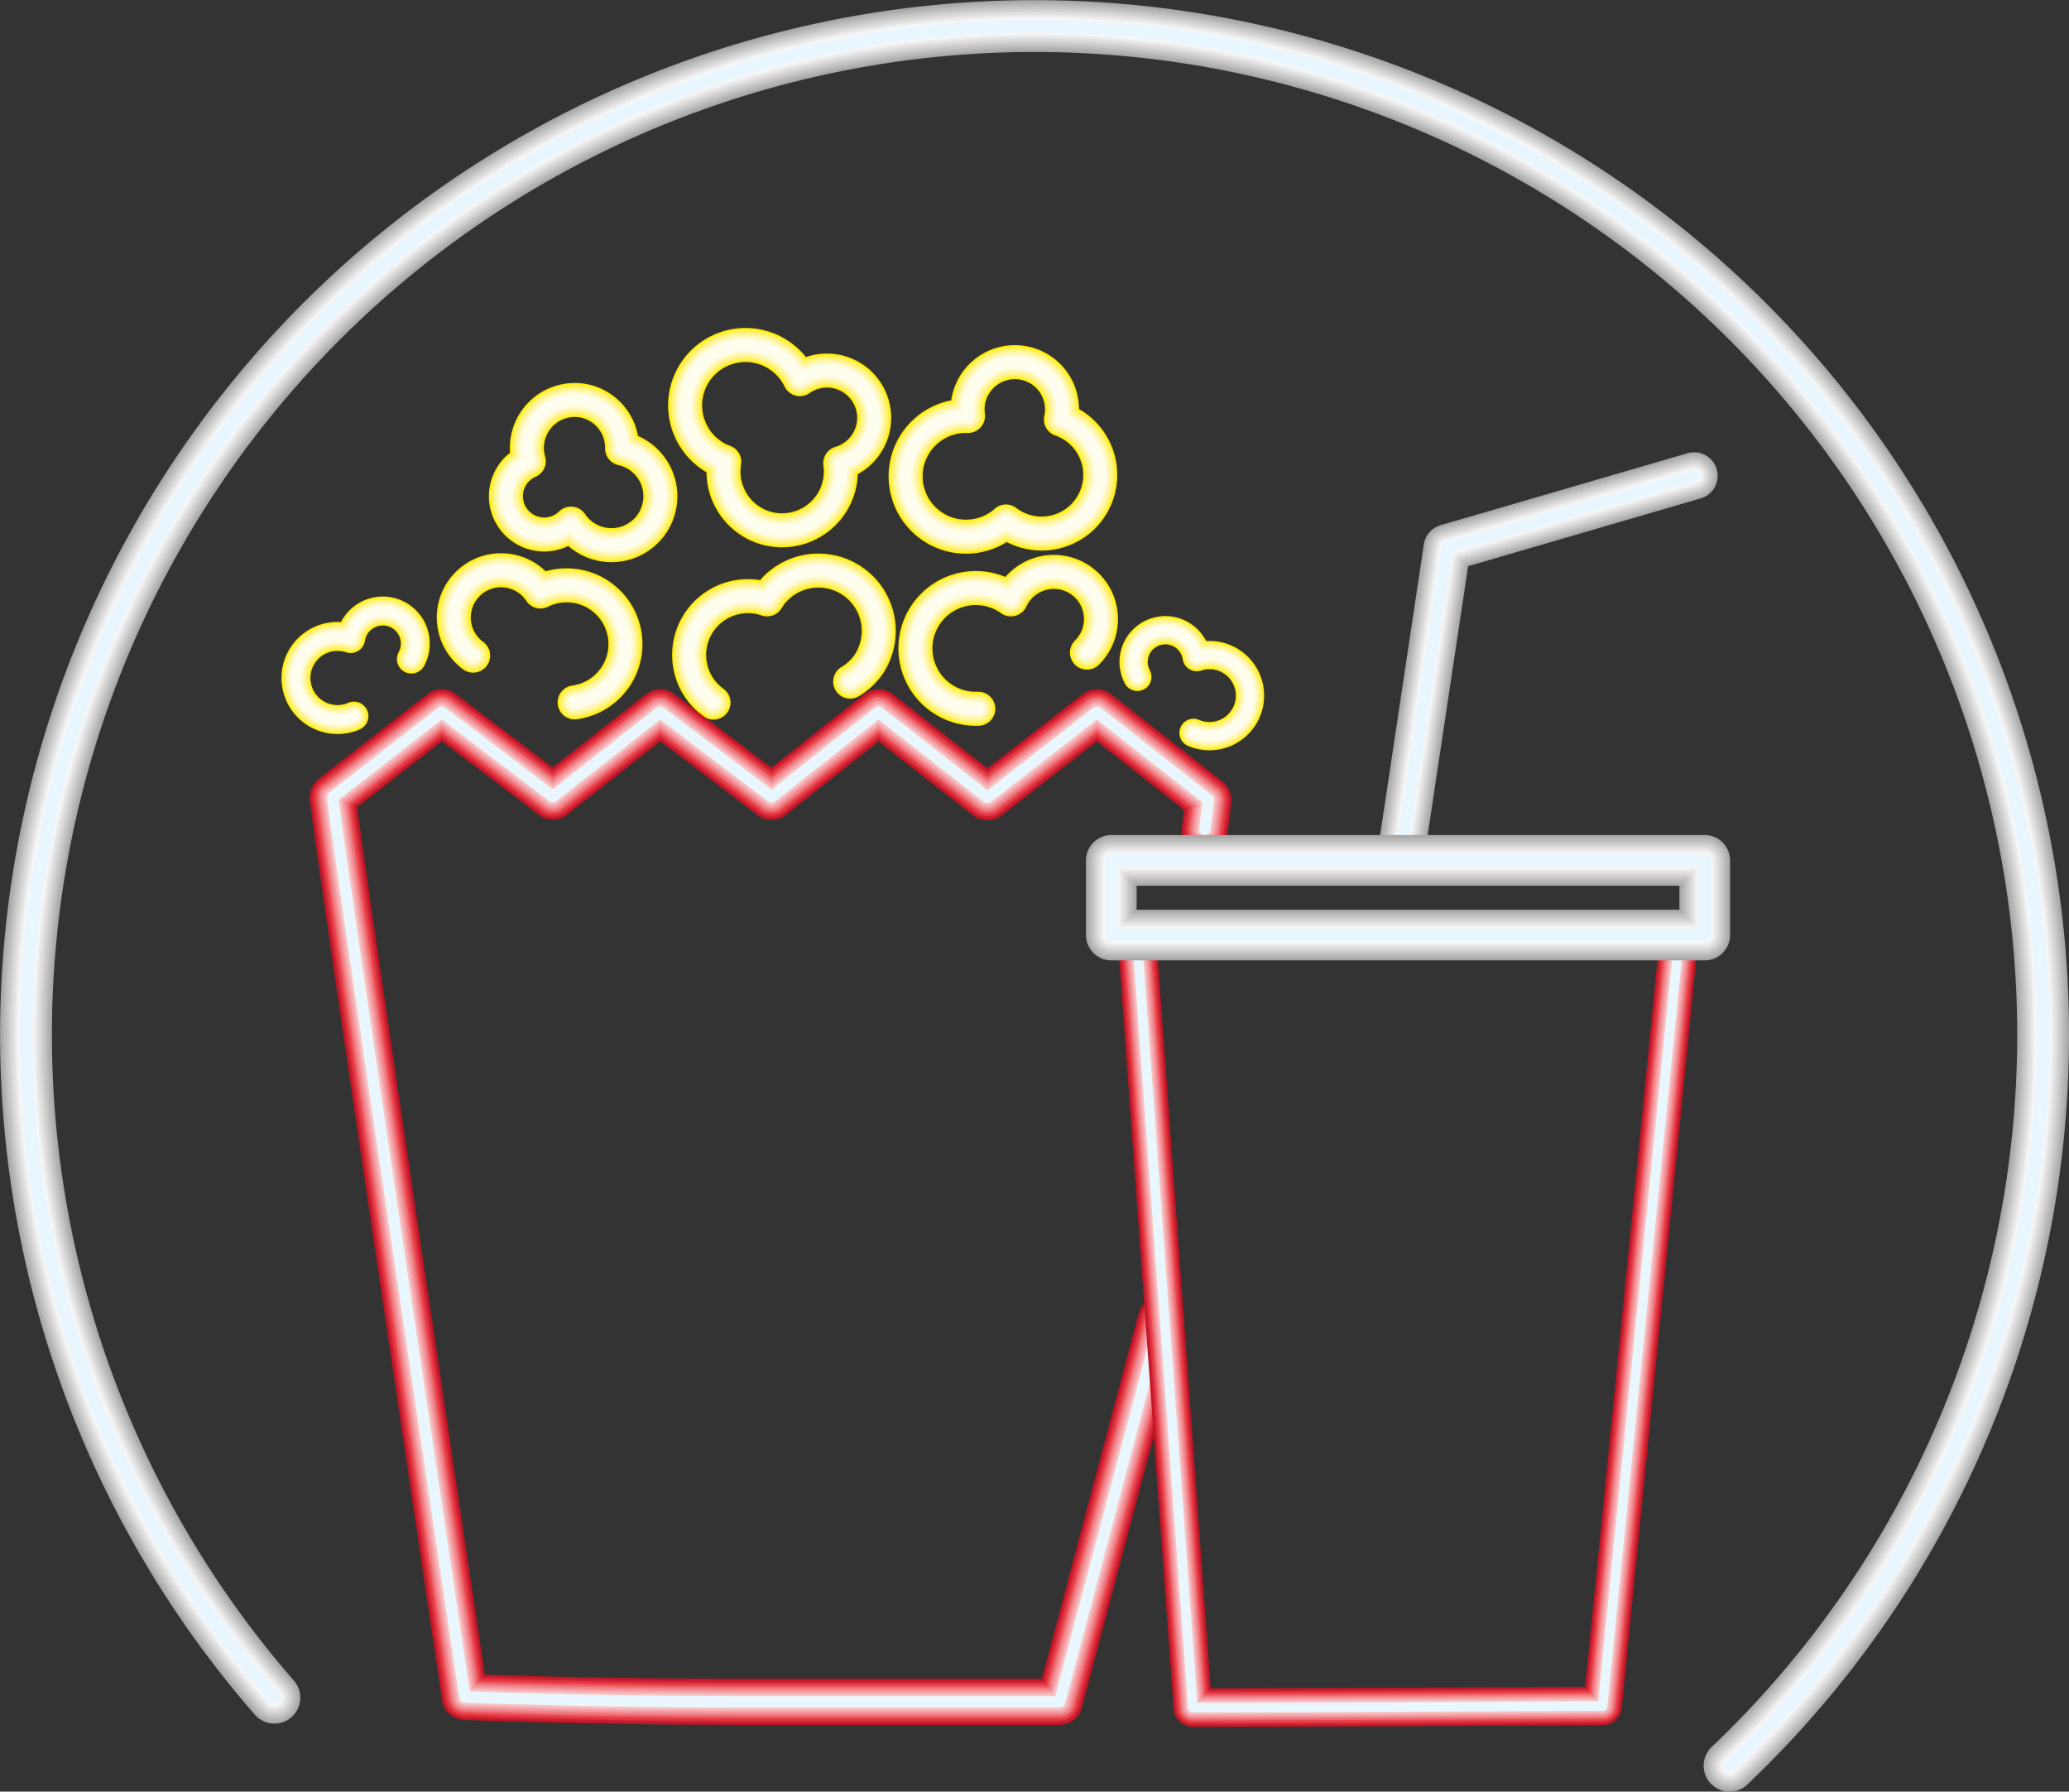 <?xml version="1.0" encoding="UTF-8"?> <svg xmlns="http://www.w3.org/2000/svg" viewBox="0 0 302.65 262.04"><rect x="0" y="0" width="302.65" height="262.04" fill="#333333" stroke="none"/> <defs> <style>.cls-1,.cls-10,.cls-11,.cls-12,.cls-13,.cls-14,.cls-15,.cls-16,.cls-17,.cls-18,.cls-19,.cls-2,.cls-20,.cls-21,.cls-22,.cls-23,.cls-24,.cls-25,.cls-26,.cls-27,.cls-28,.cls-29,.cls-3,.cls-30,.cls-31,.cls-32,.cls-33,.cls-34,.cls-35,.cls-36,.cls-37,.cls-38,.cls-39,.cls-4,.cls-40,.cls-41,.cls-42,.cls-43,.cls-44,.cls-45,.cls-46,.cls-47,.cls-48,.cls-49,.cls-5,.cls-50,.cls-51,.cls-52,.cls-53,.cls-54,.cls-55,.cls-56,.cls-57,.cls-58,.cls-59,.cls-6,.cls-60,.cls-61,.cls-62,.cls-63,.cls-64,.cls-65,.cls-66,.cls-67,.cls-68,.cls-69,.cls-7,.cls-70,.cls-71,.cls-72,.cls-73,.cls-74,.cls-75,.cls-76,.cls-77,.cls-8,.cls-9{fill:none;stroke-linecap:round;stroke-linejoin:round;}.cls-1,.cls-10,.cls-59{stroke:#ffed00;}.cls-1{stroke-width:4.98px;}.cls-11,.cls-2,.cls-60{stroke:#fff042;}.cls-2{stroke-width:4.56px;}.cls-12,.cls-3,.cls-61{stroke:#fff265;}.cls-3{stroke-width:4.15px;}.cls-13,.cls-4,.cls-62{stroke:#fff482;}.cls-4{stroke-width:3.73px;}.cls-14,.cls-5,.cls-63{stroke:#fff59b;}.cls-5{stroke-width:3.32px;}.cls-15,.cls-6,.cls-64{stroke:#fff7b2;}.cls-6{stroke-width:2.9px;}.cls-16,.cls-65,.cls-7{stroke:#fff9c7;}.cls-7{stroke-width:2.49px;}.cls-17,.cls-66,.cls-8{stroke:#fffbdc;}.cls-8{stroke-width:2.07px;}.cls-18,.cls-67,.cls-9{stroke:#fffdee;}.cls-9{stroke-width:1.66px;}.cls-10{stroke-width:4.24px;}.cls-11{stroke-width:3.89px;}.cls-12{stroke-width:3.53px;}.cls-13{stroke-width:3.18px;}.cls-14{stroke-width:2.83px;}.cls-15{stroke-width:2.47px;}.cls-16{stroke-width:2.12px;}.cls-17{stroke-width:1.77px;}.cls-18{stroke-width:1.41px;}.cls-19,.cls-39{stroke:#be1622;}.cls-19{stroke-width:6.74px;}.cls-20,.cls-40{stroke:#cc1f34;}.cls-20{stroke-width:6.18px;}.cls-21,.cls-41{stroke:#e13440;}.cls-21{stroke-width:5.61px;}.cls-22,.cls-42{stroke:#e94550;}.cls-22{stroke-width:5.05px;}.cls-23,.cls-43{stroke:#ed696a;}.cls-23{stroke-width:4.49px;}.cls-24,.cls-44{stroke:#f08288;}.cls-24{stroke-width:3.93px;}.cls-25,.cls-45{stroke:#f298a3;}.cls-25{stroke-width:3.37px;}.cls-26,.cls-46{stroke:#f5aeb3;}.cls-26{stroke-width:2.81px;}.cls-27,.cls-47{stroke:#f8c4bf;}.cls-27{stroke-width:2.25px;}.cls-28,.cls-38,.cls-48,.cls-58,.cls-77{stroke:#eaf6fe;}.cls-28{stroke-width:1.68px;}.cls-29,.cls-49,.cls-68{stroke:#a8a8a7;}.cls-29{stroke-width:6.88px;}.cls-30,.cls-50,.cls-69{stroke:#b2b2b2;}.cls-30{stroke-width:6.3px;}.cls-31,.cls-51,.cls-70{stroke:#bdbcbc;}.cls-31{stroke-width:5.73px;}.cls-32,.cls-52,.cls-71{stroke:#c6c6c6;}.cls-32{stroke-width:5.16px;}.cls-33,.cls-53,.cls-72{stroke:#d0d0d0;}.cls-33{stroke-width:4.58px;}.cls-34,.cls-54,.cls-73{stroke:#dadada;}.cls-34{stroke-width:4.01px;}.cls-35,.cls-55,.cls-74{stroke:#e3e3e3;}.cls-35{stroke-width:3.44px;}.cls-36,.cls-56,.cls-75{stroke:#ededed;}.cls-36{stroke-width:2.86px;}.cls-37,.cls-57,.cls-76{stroke:#f6f6f6;}.cls-37{stroke-width:2.29px;}.cls-38{stroke-width:1.72px;}.cls-39{stroke-width:5.63px;}.cls-40{stroke-width:5.16px;}.cls-41{stroke-width:4.69px;}.cls-42{stroke-width:4.22px;}.cls-43{stroke-width:3.75px;}.cls-44{stroke-width:3.28px;}.cls-45{stroke-width:2.81px;}.cls-46{stroke-width:2.35px;}.cls-47{stroke-width:1.88px;}.cls-48{stroke-width:1.41px;}.cls-49{stroke-width:7.41px;}.cls-50{stroke-width:6.8px;}.cls-51{stroke-width:6.18px;}.cls-52{stroke-width:5.56px;}.cls-53{stroke-width:4.94px;}.cls-54{stroke-width:4.32px;}.cls-55{stroke-width:3.71px;}.cls-56{stroke-width:3.09px;}.cls-57{stroke-width:2.47px;}.cls-58{stroke-width:1.85px;}.cls-59{stroke-width:4.14px;}.cls-60{stroke-width:3.79px;}.cls-61{stroke-width:3.45px;}.cls-62{stroke-width:3.1px;}.cls-63{stroke-width:2.76px;}.cls-64{stroke-width:2.41px;}.cls-65{stroke-width:2.07px;}.cls-66{stroke-width:1.72px;}.cls-67{stroke-width:1.38px;}.cls-68{stroke-width:7.58px;}.cls-69{stroke-width:6.95px;}.cls-70{stroke-width:6.32px;}.cls-71{stroke-width:5.69px;}.cls-72{stroke-width:5.05px;}.cls-73{stroke-width:4.42px;}.cls-74{stroke-width:3.79px;}.cls-75{stroke-width:3.16px;}.cls-76{stroke-width:2.53px;}.cls-77{stroke-width:1.9px;}</style> </defs> <g id="Capa_2" data-name="Capa 2"> <g id="Capa_1-2" data-name="Capa 1"> <path class="cls-1" d="M84.06,102.73a8.6,8.6,0,1,0-5-16.22,6.91,6.91,0,1,0-9.85,9.38"></path> <path class="cls-2" d="M84.06,102.73a8.6,8.6,0,1,0-5-16.22,6.91,6.91,0,1,0-9.85,9.38"></path> <path class="cls-3" d="M84.06,102.73a8.6,8.6,0,1,0-5-16.22,6.91,6.91,0,1,0-9.85,9.38"></path> <path class="cls-4" d="M84.06,102.73a8.6,8.6,0,1,0-5-16.22,6.91,6.91,0,1,0-9.85,9.38"></path> <path class="cls-5" d="M84.06,102.73a8.6,8.6,0,1,0-5-16.22,6.91,6.91,0,1,0-9.85,9.38"></path> <path class="cls-6" d="M84.06,102.73a8.6,8.6,0,1,0-5-16.22,6.91,6.91,0,1,0-9.85,9.38"></path> <path class="cls-7" d="M84.06,102.73a8.6,8.6,0,1,0-5-16.22,6.91,6.91,0,1,0-9.85,9.38"></path> <path class="cls-8" d="M84.06,102.73a8.6,8.6,0,1,0-5-16.22,6.91,6.91,0,1,0-9.85,9.38"></path> <path class="cls-9" d="M84.06,102.73a8.6,8.6,0,1,0-5-16.22,6.91,6.91,0,1,0-9.85,9.38"></path> <path class="cls-1" d="M110.73,76.74a8.6,8.6,0,0,0,12.18-9A6.91,6.91,0,1,0,117,55.45a8.83,8.83,0,1,0-11.71,11.83l.66.27A8.6,8.6,0,0,0,110.73,76.74Z"></path> <path class="cls-2" d="M110.73,76.74a8.6,8.6,0,0,0,12.18-9A6.91,6.91,0,1,0,117,55.45a8.83,8.83,0,1,0-11.71,11.83l.66.27A8.6,8.6,0,0,0,110.73,76.74Z"></path> <path class="cls-3" d="M110.73,76.74a8.6,8.6,0,0,0,12.18-9A6.91,6.91,0,1,0,117,55.45a8.83,8.83,0,1,0-11.71,11.83l.66.27A8.6,8.6,0,0,0,110.73,76.74Z"></path> <path class="cls-4" d="M110.73,76.74a8.6,8.6,0,0,0,12.18-9A6.91,6.91,0,1,0,117,55.45a8.83,8.83,0,1,0-11.71,11.83l.66.27A8.6,8.6,0,0,0,110.73,76.74Z"></path> <path class="cls-5" d="M110.73,76.74a8.6,8.6,0,0,0,12.18-9A6.91,6.91,0,1,0,117,55.45a8.83,8.83,0,1,0-11.71,11.83l.66.27A8.6,8.6,0,0,0,110.73,76.74Z"></path> <path class="cls-6" d="M110.73,76.74a8.6,8.6,0,0,0,12.18-9A6.91,6.91,0,1,0,117,55.45a8.83,8.83,0,1,0-11.71,11.83l.66.27A8.6,8.6,0,0,0,110.73,76.74Z"></path> <path class="cls-7" d="M110.73,76.74a8.6,8.6,0,0,0,12.18-9A6.91,6.91,0,1,0,117,55.45a8.83,8.83,0,1,0-11.71,11.83l.66.27A8.6,8.6,0,0,0,110.73,76.74Z"></path> <path class="cls-8" d="M110.73,76.74a8.6,8.6,0,0,0,12.18-9A6.91,6.91,0,1,0,117,55.45a8.83,8.83,0,1,0-11.71,11.83l.66.27A8.6,8.6,0,0,0,110.73,76.74Z"></path> <path class="cls-9" d="M110.73,76.74a8.6,8.6,0,0,0,12.18-9A6.91,6.91,0,1,0,117,55.45a8.83,8.83,0,1,0-11.71,11.83l.66.27A8.6,8.6,0,0,0,110.73,76.74Z"></path> <path class="cls-1" d="M124.36,99.69a8.7,8.7,0,0,0,2.7-2.51A8.83,8.83,0,0,0,112.6,87.05c-.14.2-.27.41-.39.61a8.6,8.6,0,0,0-7.84,15.1"></path> <path class="cls-2" d="M124.36,99.69a8.7,8.7,0,0,0,2.7-2.51A8.83,8.83,0,0,0,112.6,87.05c-.14.2-.27.41-.39.61a8.6,8.6,0,0,0-7.84,15.1"></path> <path class="cls-3" d="M124.36,99.69a8.7,8.7,0,0,0,2.7-2.51A8.83,8.83,0,0,0,112.6,87.05c-.14.2-.27.41-.39.61a8.6,8.6,0,0,0-7.84,15.1"></path> <path class="cls-4" d="M124.36,99.69a8.7,8.7,0,0,0,2.7-2.51A8.83,8.83,0,0,0,112.6,87.05c-.14.2-.27.41-.39.61a8.6,8.6,0,0,0-7.84,15.1"></path> <path class="cls-5" d="M124.36,99.69a8.7,8.7,0,0,0,2.7-2.51A8.83,8.83,0,0,0,112.6,87.05c-.14.2-.27.41-.39.61a8.6,8.6,0,0,0-7.84,15.1"></path> <path class="cls-6" d="M124.36,99.69a8.7,8.7,0,0,0,2.7-2.51A8.83,8.83,0,0,0,112.6,87.05c-.14.2-.27.41-.39.61a8.6,8.6,0,0,0-7.84,15.1"></path> <path class="cls-7" d="M124.36,99.69a8.7,8.7,0,0,0,2.7-2.51A8.83,8.83,0,0,0,112.6,87.05c-.14.2-.27.41-.39.61a8.6,8.6,0,0,0-7.84,15.1"></path> <path class="cls-8" d="M124.36,99.69a8.7,8.7,0,0,0,2.7-2.51A8.83,8.83,0,0,0,112.6,87.05c-.14.2-.27.41-.39.61a8.6,8.6,0,0,0-7.84,15.1"></path> <path class="cls-9" d="M124.36,99.69a8.7,8.7,0,0,0,2.7-2.51A8.83,8.83,0,0,0,112.6,87.05c-.14.2-.27.41-.39.61a8.6,8.6,0,0,0-7.84,15.1"></path> <path class="cls-1" d="M157.48,76.35a8.59,8.59,0,0,0-2.29-15,6.9,6.9,0,0,0-10.88-7,6.92,6.92,0,0,0-2.71,6.49,8.83,8.83,0,1,0,5,15.89,6.37,6.37,0,0,0,.55-.46A8.59,8.59,0,0,0,157.48,76.35Z"></path> <path class="cls-2" d="M157.48,76.35a8.59,8.59,0,0,0-2.29-15,6.9,6.9,0,0,0-10.88-7,6.92,6.92,0,0,0-2.71,6.49,8.83,8.83,0,1,0,5,15.89,6.37,6.37,0,0,0,.55-.46A8.59,8.59,0,0,0,157.48,76.35Z"></path> <path class="cls-3" d="M157.48,76.35a8.59,8.59,0,0,0-2.29-15,6.9,6.9,0,0,0-10.88-7,6.92,6.92,0,0,0-2.71,6.49,8.83,8.83,0,1,0,5,15.89,6.37,6.37,0,0,0,.55-.46A8.59,8.59,0,0,0,157.48,76.35Z"></path> <path class="cls-4" d="M157.48,76.35a8.59,8.59,0,0,0-2.29-15,6.9,6.9,0,0,0-10.88-7,6.92,6.92,0,0,0-2.71,6.49,8.83,8.83,0,1,0,5,15.89,6.37,6.37,0,0,0,.55-.46A8.59,8.59,0,0,0,157.48,76.35Z"></path> <path class="cls-5" d="M157.48,76.35a8.59,8.59,0,0,0-2.29-15,6.9,6.9,0,0,0-10.88-7,6.92,6.92,0,0,0-2.71,6.49,8.83,8.83,0,1,0,5,15.89,6.37,6.37,0,0,0,.55-.46A8.59,8.59,0,0,0,157.48,76.35Z"></path> <path class="cls-6" d="M157.48,76.35a8.59,8.59,0,0,0-2.29-15,6.9,6.9,0,0,0-10.88-7,6.92,6.92,0,0,0-2.71,6.49,8.83,8.83,0,1,0,5,15.89,6.37,6.37,0,0,0,.55-.46A8.59,8.59,0,0,0,157.48,76.35Z"></path> <path class="cls-7" d="M157.48,76.35a8.59,8.59,0,0,0-2.29-15,6.9,6.9,0,0,0-10.88-7,6.92,6.92,0,0,0-2.71,6.49,8.83,8.83,0,1,0,5,15.89,6.37,6.37,0,0,0,.55-.46A8.59,8.59,0,0,0,157.48,76.35Z"></path> <path class="cls-8" d="M157.48,76.35a8.59,8.59,0,0,0-2.29-15,6.9,6.9,0,0,0-10.88-7,6.92,6.92,0,0,0-2.71,6.49,8.83,8.83,0,1,0,5,15.89,6.37,6.37,0,0,0,.55-.46A8.59,8.59,0,0,0,157.48,76.35Z"></path> <path class="cls-9" d="M157.48,76.35a8.59,8.59,0,0,0-2.29-15,6.9,6.9,0,0,0-10.88-7,6.92,6.92,0,0,0-2.71,6.49,8.83,8.83,0,1,0,5,15.89,6.37,6.37,0,0,0,.55-.46A8.59,8.59,0,0,0,157.48,76.35Z"></path> <path class="cls-1" d="M159,95.45a6.9,6.9,0,0,0-5.31-11.79,6.93,6.93,0,0,0-5.81,4,8.83,8.83,0,1,0-4.78,16"></path> <path class="cls-2" d="M159,95.45a6.9,6.9,0,0,0-5.31-11.79,6.93,6.93,0,0,0-5.81,4,8.83,8.83,0,1,0-4.78,16"></path> <path class="cls-3" d="M159,95.45a6.9,6.9,0,0,0-5.31-11.79,6.93,6.93,0,0,0-5.81,4,8.83,8.83,0,1,0-4.78,16"></path> <path class="cls-4" d="M159,95.45a6.9,6.9,0,0,0-5.31-11.79,6.93,6.93,0,0,0-5.81,4,8.83,8.83,0,1,0-4.78,16"></path> <path class="cls-5" d="M159,95.45a6.9,6.9,0,0,0-5.31-11.79,6.93,6.93,0,0,0-5.81,4,8.83,8.83,0,1,0-4.78,16"></path> <path class="cls-6" d="M159,95.45a6.9,6.9,0,0,0-5.31-11.79,6.93,6.93,0,0,0-5.81,4,8.83,8.83,0,1,0-4.78,16"></path> <path class="cls-7" d="M159,95.45a6.9,6.9,0,0,0-5.31-11.79,6.93,6.93,0,0,0-5.81,4,8.83,8.83,0,1,0-4.78,16"></path> <path class="cls-8" d="M159,95.45a6.9,6.9,0,0,0-5.31-11.79,6.93,6.93,0,0,0-5.81,4,8.83,8.83,0,1,0-4.78,16"></path> <path class="cls-9" d="M159,95.45a6.9,6.9,0,0,0-5.31-11.79,6.93,6.93,0,0,0-5.81,4,8.83,8.83,0,1,0-4.78,16"></path> <path class="cls-1" d="M86.06,58.79a7,7,0,0,0-8.71,8.66,5.6,5.6,0,1,0,6.17,9.13,7.15,7.15,0,1,0,8-10.84L91,65.59A7,7,0,0,0,86.06,58.79Z"></path> <path class="cls-2" d="M86.06,58.79a7,7,0,0,0-8.71,8.66,5.6,5.6,0,1,0,6.17,9.13,7.15,7.15,0,1,0,8-10.84L91,65.59A7,7,0,0,0,86.06,58.79Z"></path> <path class="cls-3" d="M86.06,58.79a7,7,0,0,0-8.71,8.66,5.6,5.6,0,1,0,6.17,9.13,7.15,7.15,0,1,0,8-10.84L91,65.59A7,7,0,0,0,86.06,58.79Z"></path> <path class="cls-4" d="M86.06,58.79a7,7,0,0,0-8.71,8.66,5.6,5.6,0,1,0,6.17,9.13,7.15,7.15,0,1,0,8-10.84L91,65.59A7,7,0,0,0,86.06,58.79Z"></path> <path class="cls-5" d="M86.06,58.79a7,7,0,0,0-8.71,8.66,5.6,5.6,0,1,0,6.17,9.13,7.15,7.15,0,1,0,8-10.84L91,65.59A7,7,0,0,0,86.06,58.79Z"></path> <path class="cls-6" d="M86.06,58.79a7,7,0,0,0-8.71,8.66,5.6,5.6,0,1,0,6.17,9.13,7.15,7.15,0,1,0,8-10.84L91,65.59A7,7,0,0,0,86.06,58.79Z"></path> <path class="cls-7" d="M86.06,58.79a7,7,0,0,0-8.71,8.66,5.6,5.6,0,1,0,6.17,9.13,7.15,7.15,0,1,0,8-10.84L91,65.59A7,7,0,0,0,86.06,58.79Z"></path> <path class="cls-8" d="M86.06,58.79a7,7,0,0,0-8.71,8.66,5.6,5.6,0,1,0,6.17,9.13,7.15,7.15,0,1,0,8-10.84L91,65.59A7,7,0,0,0,86.06,58.79Z"></path> <path class="cls-9" d="M86.06,58.79a7,7,0,0,0-8.71,8.66,5.6,5.6,0,1,0,6.17,9.13,7.15,7.15,0,1,0,8-10.84L91,65.59A7,7,0,0,0,86.06,58.79Z"></path> <path class="cls-10" d="M60.18,96.39a4.76,4.76,0,1,0-8.89-3,6.08,6.08,0,1,0,.2,11.47l.28-.12"></path> <path class="cls-11" d="M60.18,96.39a4.76,4.76,0,1,0-8.89-3,6.08,6.08,0,1,0,.2,11.47l.28-.12"></path> <path class="cls-12" d="M60.18,96.39a4.76,4.76,0,1,0-8.89-3,6.08,6.08,0,1,0,.2,11.47l.28-.12"></path> <path class="cls-13" d="M60.18,96.39a4.76,4.76,0,1,0-8.89-3,6.08,6.08,0,1,0,.2,11.47l.28-.12"></path> <path class="cls-14" d="M60.18,96.39a4.76,4.76,0,1,0-8.89-3,6.08,6.08,0,1,0,.2,11.47l.28-.12"></path> <path class="cls-15" d="M60.18,96.39a4.76,4.76,0,1,0-8.89-3,6.08,6.08,0,1,0,.2,11.47l.28-.12"></path> <path class="cls-16" d="M60.18,96.39a4.76,4.76,0,1,0-8.89-3,6.08,6.08,0,1,0,.2,11.47l.28-.12"></path> <path class="cls-17" d="M60.18,96.39a4.76,4.76,0,1,0-8.89-3,6.08,6.08,0,1,0,.2,11.47l.28-.12"></path> <path class="cls-18" d="M60.18,96.39a4.76,4.76,0,1,0-8.89-3,6.08,6.08,0,1,0,.2,11.47l.28-.12"></path> <path class="cls-19" d="M176.24,121.31c.33-2.67.52-4.17.52-4.17"></path> <path class="cls-19" d="M48.71,117C49.55,124.76,68,248.19,68,248.19s16.88.69,39.94.72H155L169.8,193"></path> <polyline class="cls-19" points="48.67 116.58 64.61 104.17 80.87 116.5"></polyline> <polyline class="cls-19" points="80.87 116.5 96.56 104.17 112.82 116.5"></polyline> <polyline class="cls-19" points="112.89 116.53 128.51 104.17 144.35 116.57"></polyline> <polyline class="cls-19" points="144.51 116.58 160.46 104.17 176.75 116.96"></polyline> <path class="cls-20" d="M176.24,121.31c.33-2.67.52-4.17.52-4.17"></path> <path class="cls-20" d="M48.71,117C49.55,124.76,68,248.19,68,248.19s16.88.69,39.94.72H155L169.8,193"></path> <polyline class="cls-20" points="48.67 116.58 64.61 104.17 80.87 116.5"></polyline> <polyline class="cls-20" points="80.87 116.5 96.56 104.17 112.82 116.5"></polyline> <polyline class="cls-20" points="112.89 116.53 128.51 104.17 144.35 116.57"></polyline> <polyline class="cls-20" points="144.51 116.58 160.46 104.17 176.75 116.96"></polyline> <path class="cls-21" d="M176.24,121.31c.33-2.67.52-4.17.52-4.17"></path> <path class="cls-21" d="M48.71,117C49.55,124.76,68,248.19,68,248.19s16.88.69,39.94.72H155L169.8,193"></path> <polyline class="cls-21" points="48.67 116.58 64.61 104.17 80.87 116.5"></polyline> <polyline class="cls-21" points="80.87 116.5 96.56 104.17 112.82 116.5"></polyline> <polyline class="cls-21" points="112.89 116.53 128.51 104.17 144.35 116.57"></polyline> <polyline class="cls-21" points="144.51 116.58 160.46 104.17 176.75 116.96"></polyline> <path class="cls-22" d="M176.24,121.31c.33-2.67.52-4.17.52-4.17"></path> <path class="cls-22" d="M48.71,117C49.55,124.76,68,248.19,68,248.19s16.88.69,39.94.72H155L169.8,193"></path> <polyline class="cls-22" points="48.67 116.58 64.61 104.17 80.87 116.5"></polyline> <polyline class="cls-22" points="80.87 116.5 96.56 104.17 112.82 116.5"></polyline> <polyline class="cls-22" points="112.89 116.53 128.51 104.17 144.35 116.57"></polyline> <polyline class="cls-22" points="144.51 116.58 160.46 104.17 176.75 116.96"></polyline> <path class="cls-23" d="M176.24,121.31c.33-2.67.52-4.17.52-4.17"></path> <path class="cls-23" d="M48.71,117C49.55,124.76,68,248.19,68,248.19s16.88.69,39.94.72H155L169.8,193"></path> <polyline class="cls-23" points="48.67 116.58 64.61 104.17 80.87 116.5"></polyline> <polyline class="cls-23" points="80.87 116.5 96.56 104.17 112.82 116.5"></polyline> <polyline class="cls-23" points="112.89 116.53 128.51 104.17 144.35 116.57"></polyline> <polyline class="cls-23" points="144.51 116.58 160.46 104.17 176.75 116.96"></polyline> <path class="cls-24" d="M176.24,121.31c.33-2.67.52-4.17.52-4.17"></path> <path class="cls-24" d="M48.71,117C49.55,124.76,68,248.19,68,248.19s16.88.69,39.94.72H155L169.8,193"></path> <polyline class="cls-24" points="48.67 116.58 64.61 104.17 80.87 116.5"></polyline> <polyline class="cls-24" points="80.87 116.5 96.56 104.17 112.82 116.5"></polyline> <polyline class="cls-24" points="112.89 116.53 128.51 104.17 144.35 116.57"></polyline> <polyline class="cls-24" points="144.51 116.58 160.46 104.17 176.75 116.96"></polyline> <path class="cls-25" d="M176.24,121.31c.33-2.67.52-4.17.52-4.17"></path> <path class="cls-25" d="M48.71,117C49.55,124.76,68,248.19,68,248.19s16.88.69,39.94.72H155L169.8,193"></path> <polyline class="cls-25" points="48.67 116.58 64.61 104.17 80.87 116.5"></polyline> <polyline class="cls-25" points="80.87 116.5 96.56 104.17 112.82 116.5"></polyline> <polyline class="cls-25" points="112.89 116.53 128.51 104.17 144.35 116.57"></polyline> <polyline class="cls-25" points="144.51 116.58 160.46 104.17 176.75 116.96"></polyline> <path class="cls-26" d="M176.24,121.31c.33-2.67.52-4.17.52-4.17"></path> <path class="cls-26" d="M48.71,117C49.55,124.76,68,248.19,68,248.19s16.88.69,39.94.72H155L169.8,193"></path> <polyline class="cls-26" points="48.67 116.58 64.61 104.17 80.87 116.5"></polyline> <polyline class="cls-26" points="80.87 116.5 96.56 104.17 112.82 116.5"></polyline> <polyline class="cls-26" points="112.89 116.53 128.51 104.17 144.35 116.57"></polyline> <polyline class="cls-26" points="144.51 116.58 160.46 104.17 176.75 116.96"></polyline> <path class="cls-27" d="M176.24,121.31c.33-2.67.52-4.17.52-4.17"></path> <path class="cls-27" d="M48.71,117C49.55,124.76,68,248.19,68,248.19s16.88.69,39.94.72H155L169.8,193"></path> <polyline class="cls-27" points="48.67 116.58 64.61 104.17 80.87 116.5"></polyline> <polyline class="cls-27" points="80.87 116.5 96.56 104.17 112.82 116.5"></polyline> <polyline class="cls-27" points="112.89 116.53 128.51 104.17 144.35 116.57"></polyline> <polyline class="cls-27" points="144.51 116.58 160.46 104.17 176.75 116.96"></polyline> <path class="cls-28" d="M176.24,121.31c.33-2.67.52-4.17.52-4.17"></path> <path class="cls-28" d="M48.71,117C49.55,124.76,68,248.19,68,248.19s16.88.69,39.94.72H155L169.8,193"></path> <polyline class="cls-28" points="48.67 116.58 64.61 104.17 80.87 116.5"></polyline> <polyline class="cls-28" points="80.87 116.5 96.56 104.17 112.82 116.5"></polyline> <polyline class="cls-28" points="112.89 116.53 128.51 104.17 144.35 116.57"></polyline> <polyline class="cls-28" points="144.51 116.58 160.46 104.17 176.75 116.96"></polyline> <path class="cls-29" d="M205,124.54l6.68-44.42,36.14-10.53"></path> <path class="cls-30" d="M205,124.54l6.68-44.42,36.14-10.53"></path> <path class="cls-31" d="M205,124.54l6.68-44.42,36.14-10.53"></path> <path class="cls-32" d="M205,124.54l6.68-44.42,36.14-10.53"></path> <path class="cls-33" d="M205,124.54l6.68-44.42,36.14-10.53"></path> <path class="cls-34" d="M205,124.54l6.68-44.42,36.14-10.53"></path> <path class="cls-35" d="M205,124.54l6.68-44.42,36.14-10.53"></path> <path class="cls-36" d="M205,124.54l6.68-44.42,36.14-10.53"></path> <path class="cls-37" d="M205,124.54l6.68-44.42,36.14-10.53"></path> <path class="cls-38" d="M205,124.54l6.68-44.42,36.14-10.53"></path> <path class="cls-39" d="M174.48,249.75c17.53,0,59.94-.24,59.94-.24l11.19-112.38h-79.3Z"></path> <path class="cls-40" d="M174.48,249.75c17.53,0,59.94-.24,59.94-.24l11.19-112.38h-79.3Z"></path> <path class="cls-41" d="M174.48,249.75c17.53,0,59.94-.24,59.94-.24l11.19-112.38h-79.3Z"></path> <path class="cls-42" d="M174.48,249.75c17.53,0,59.94-.24,59.94-.24l11.19-112.38h-79.3Z"></path> <path class="cls-43" d="M174.48,249.75c17.53,0,59.94-.24,59.94-.24l11.19-112.38h-79.3Z"></path> <path class="cls-44" d="M174.48,249.75c17.53,0,59.94-.24,59.94-.24l11.19-112.38h-79.3Z"></path> <path class="cls-45" d="M174.48,249.75c17.53,0,59.94-.24,59.94-.24l11.19-112.38h-79.3Z"></path> <path class="cls-46" d="M174.48,249.75c17.53,0,59.94-.24,59.94-.24l11.19-112.38h-79.3Z"></path> <path class="cls-47" d="M174.48,249.75c17.53,0,59.94-.24,59.94-.24l11.19-112.38h-79.3Z"></path> <path class="cls-48" d="M174.48,249.75c17.53,0,59.94-.24,59.94-.24l11.19-112.38h-79.3Z"></path> <rect class="cls-49" x="162.56" y="125.84" width="86.81" height="10.92"></rect> <rect class="cls-50" x="162.56" y="125.84" width="86.81" height="10.92"></rect> <rect class="cls-51" x="162.56" y="125.84" width="86.81" height="10.92"></rect> <rect class="cls-52" x="162.56" y="125.84" width="86.81" height="10.92"></rect> <rect class="cls-53" x="162.56" y="125.84" width="86.81" height="10.92"></rect> <rect class="cls-54" x="162.56" y="125.84" width="86.81" height="10.92"></rect> <rect class="cls-55" x="162.56" y="125.84" width="86.81" height="10.92"></rect> <rect class="cls-56" x="162.56" y="125.84" width="86.81" height="10.92"></rect> <rect class="cls-57" x="162.56" y="125.84" width="86.81" height="10.92"></rect> <rect class="cls-58" x="162.56" y="125.84" width="86.81" height="10.92"></rect> <path class="cls-59" d="M166.37,99a4.64,4.64,0,1,1,8.68-2.89,5.93,5.93,0,1,1-.19,11.19,1.69,1.69,0,0,1-.27-.11"></path> <path class="cls-60" d="M166.37,99a4.64,4.64,0,1,1,8.68-2.89,5.93,5.93,0,1,1-.19,11.19,1.69,1.69,0,0,1-.27-.11"></path> <path class="cls-61" d="M166.37,99a4.64,4.64,0,1,1,8.68-2.89,5.93,5.93,0,1,1-.19,11.19,1.69,1.69,0,0,1-.27-.11"></path> <path class="cls-62" d="M166.37,99a4.64,4.64,0,1,1,8.68-2.89,5.93,5.93,0,1,1-.19,11.19,1.69,1.69,0,0,1-.27-.11"></path> <path class="cls-63" d="M166.37,99a4.64,4.64,0,1,1,8.68-2.89,5.93,5.93,0,1,1-.19,11.19,1.69,1.69,0,0,1-.27-.11"></path> <path class="cls-64" d="M166.37,99a4.64,4.64,0,1,1,8.68-2.89,5.93,5.93,0,1,1-.19,11.19,1.69,1.69,0,0,1-.27-.11"></path> <path class="cls-65" d="M166.37,99a4.64,4.64,0,1,1,8.68-2.89,5.93,5.93,0,1,1-.19,11.19,1.69,1.69,0,0,1-.27-.11"></path> <path class="cls-66" d="M166.37,99a4.64,4.64,0,1,1,8.68-2.89,5.93,5.93,0,1,1-.19,11.19,1.69,1.69,0,0,1-.27-.11"></path> <path class="cls-67" d="M166.37,99a4.64,4.64,0,1,1,8.68-2.89,5.93,5.93,0,1,1-.19,11.19,1.69,1.69,0,0,1-.27-.11"></path> <path class="cls-68" d="M40.14,248.3A147.53,147.53,0,1,1,253,258.25"></path> <path class="cls-69" d="M40.14,248.3A147.53,147.53,0,1,1,253,258.25"></path> <path class="cls-70" d="M40.14,248.3A147.53,147.53,0,1,1,253,258.25"></path> <path class="cls-71" d="M40.14,248.3A147.53,147.53,0,1,1,253,258.25"></path> <path class="cls-72" d="M40.14,248.3A147.53,147.53,0,1,1,253,258.25"></path> <path class="cls-73" d="M40.14,248.3A147.53,147.53,0,1,1,253,258.25"></path> <path class="cls-74" d="M40.14,248.3A147.53,147.53,0,1,1,253,258.25"></path> <path class="cls-75" d="M40.14,248.3A147.53,147.53,0,1,1,253,258.25"></path> <path class="cls-76" d="M40.14,248.3A147.53,147.53,0,1,1,253,258.25"></path> <path class="cls-77" d="M40.14,248.3A147.53,147.53,0,1,1,253,258.25"></path> </g> </g> </svg> 